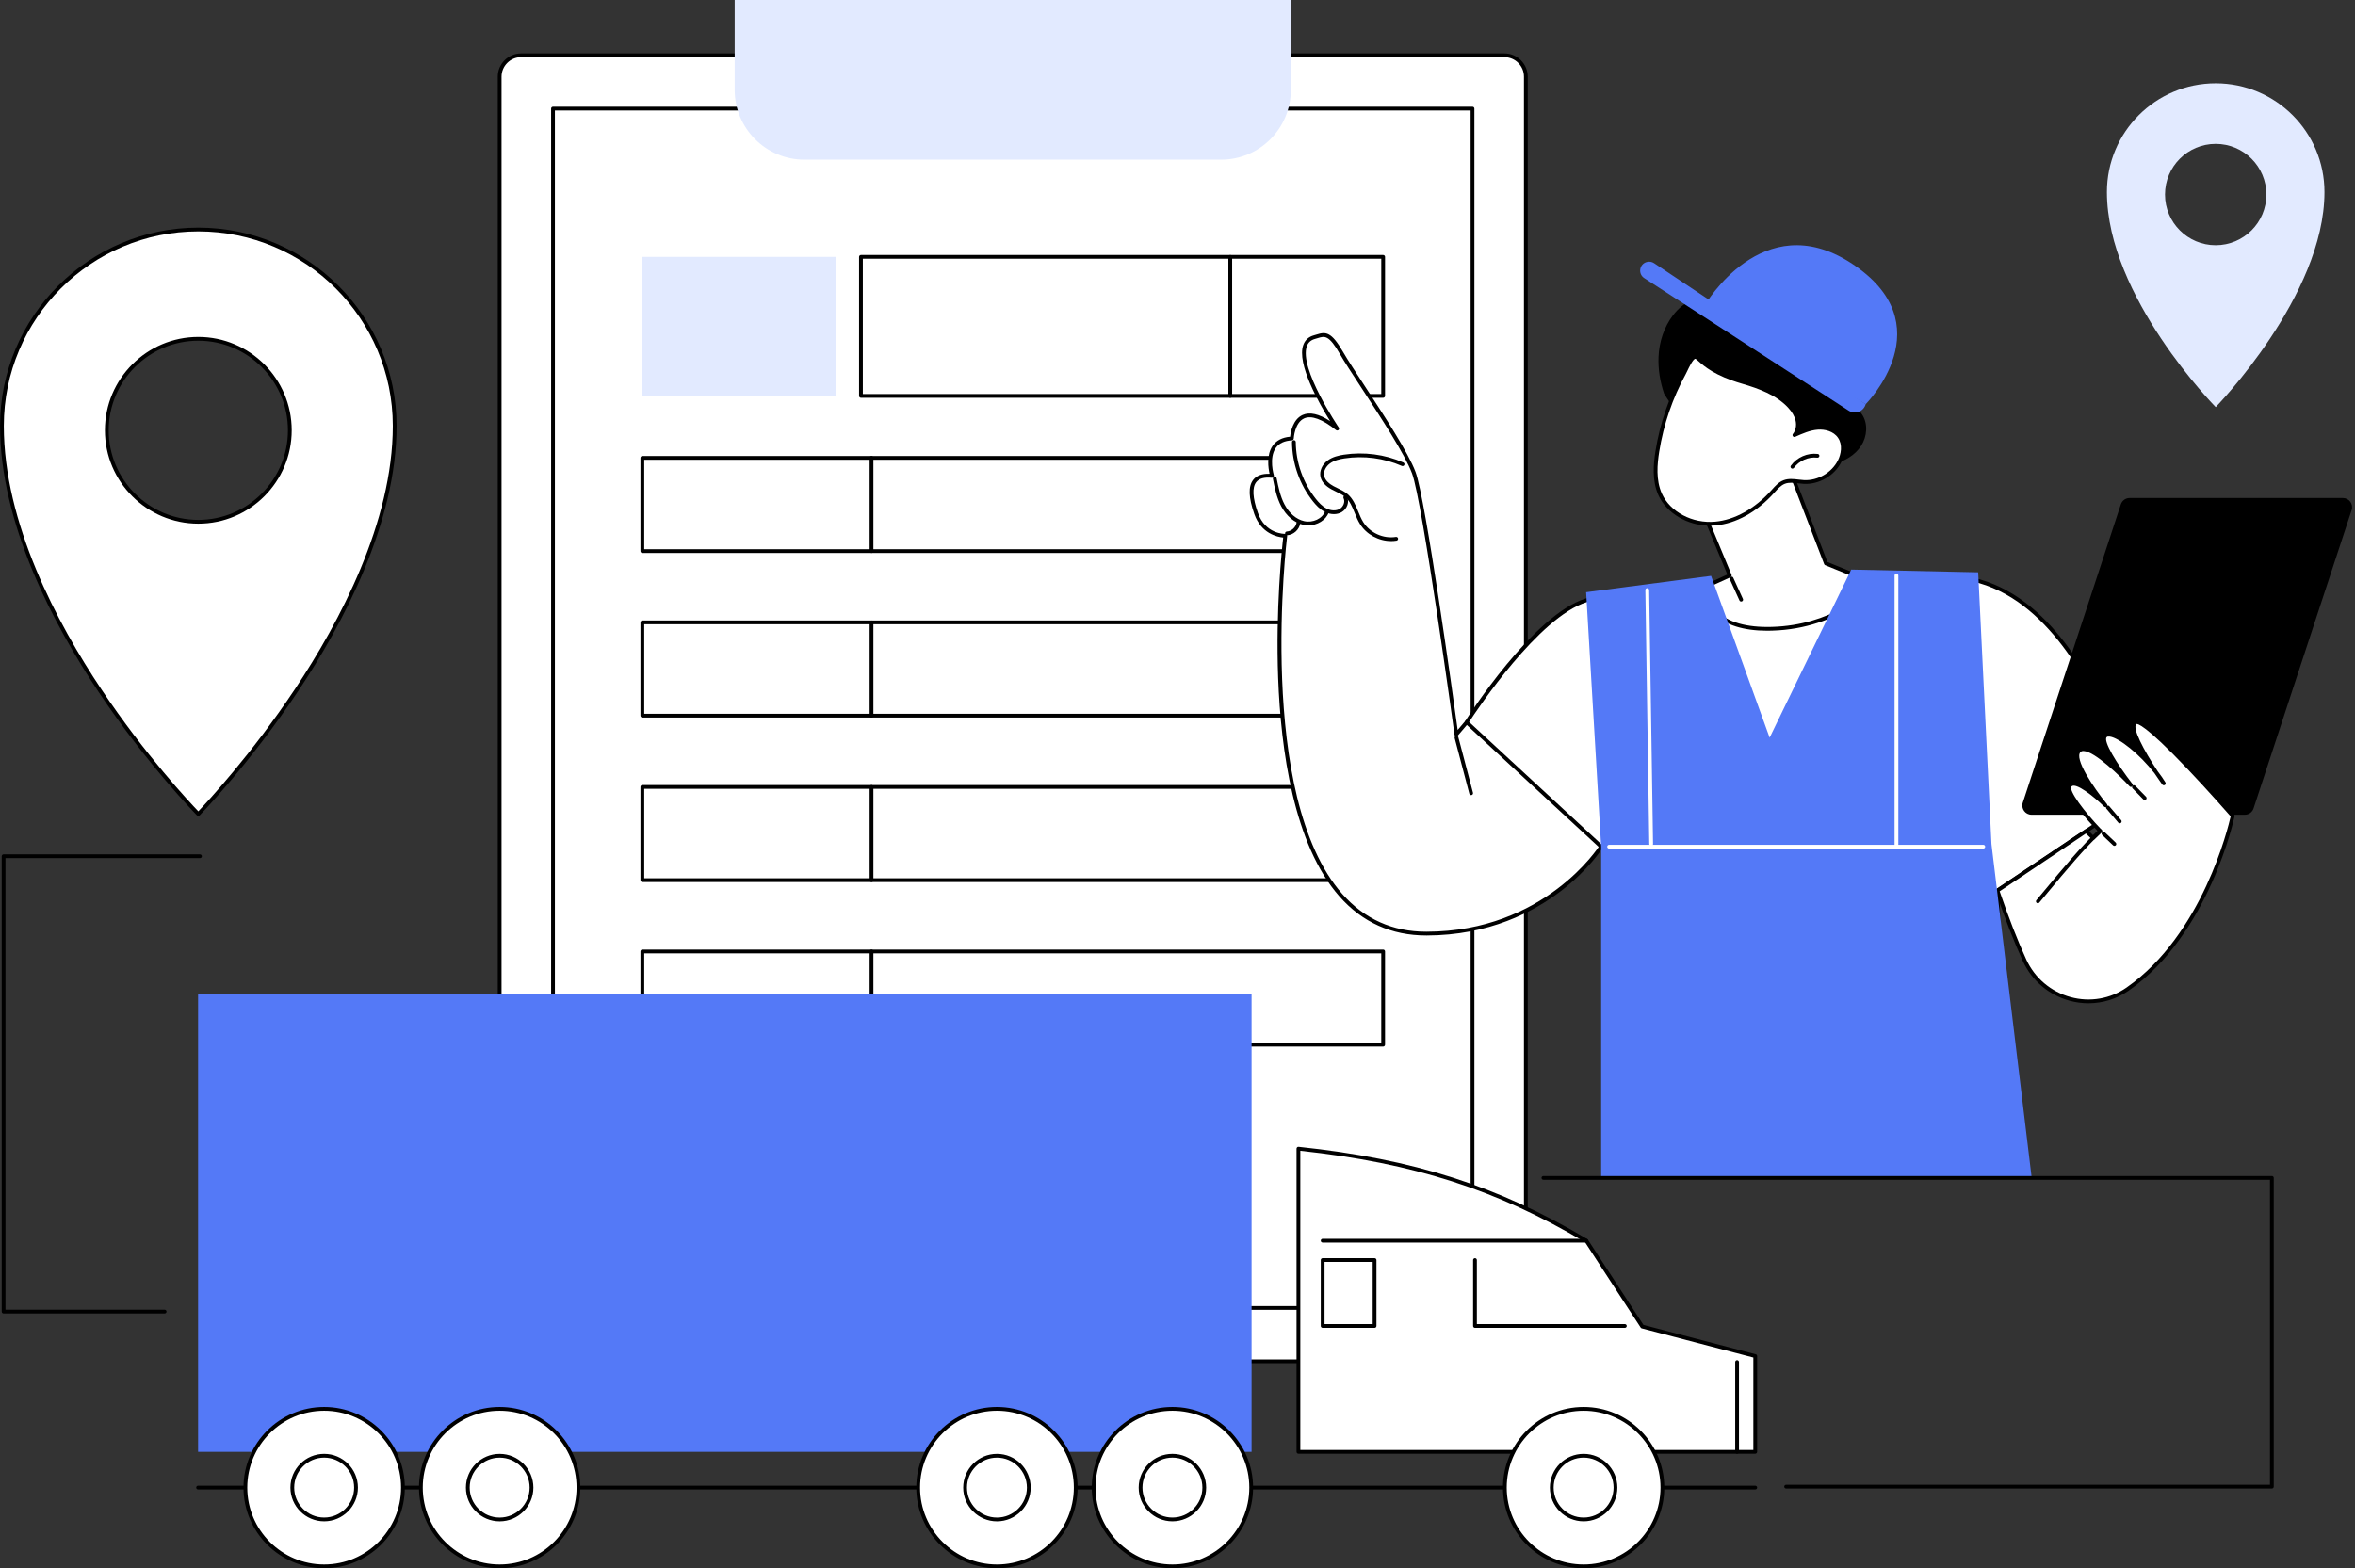 <svg xmlns="http://www.w3.org/2000/svg" width="587" height="391" viewBox="0 0 587 391" fill="none"><rect x="0" y="0" width="587" height="391" fill="#333333" stroke="none"/><g clip-path="url(#clip0_5156_3231)"><path d="M374.979 13.785H129.888C126.935 13.785 124.541 16.18 124.541 19.133V334.063C124.541 337.017 126.935 339.411 129.888 339.411H374.979C377.933 339.411 380.327 337.017 380.327 334.063V19.133C380.327 16.18 377.933 13.785 374.979 13.785Z" fill="white"></path><path d="M374.981 339.881H129.888C126.679 339.881 124.07 337.27 124.07 334.063V19.131C124.07 15.923 126.681 13.312 129.888 13.312H374.981C378.19 13.312 380.799 15.923 380.799 19.131V334.063C380.799 337.27 378.188 339.881 374.981 339.881ZM129.888 14.255C127.198 14.255 125.01 16.443 125.01 19.133V334.065C125.01 336.755 127.198 338.943 129.888 338.943H374.981C377.671 338.943 379.859 336.755 379.859 334.065V19.131C379.859 16.441 377.671 14.253 374.981 14.253H129.888V14.255Z" fill="black"></path><path d="M367.03 326.581H137.838C137.578 326.581 137.368 326.37 137.368 326.111V27.079C137.368 26.819 137.58 26.609 137.838 26.609H367.03C367.291 26.609 367.501 26.821 367.501 27.079V326.111C367.501 326.372 367.289 326.581 367.03 326.581ZM138.31 325.641H366.56V27.549H138.308V325.641H138.31Z" fill="black"></path><path d="M304.349 39.812H200.523C190.915 39.812 183.125 32.021 183.125 22.413V0H321.748V22.413C321.748 32.021 313.958 39.812 304.349 39.812Z" fill="#E2EAFF"></path><path d="M306.653 64.047H214.597V98.709H306.653V64.047Z" fill="white"></path><path d="M306.653 99.177H214.597C214.336 99.177 214.127 98.965 214.127 98.707V64.044C214.127 63.784 214.338 63.574 214.597 63.574H306.653C306.914 63.574 307.123 63.786 307.123 64.044V98.707C307.123 98.967 306.911 99.177 306.653 99.177ZM215.069 98.237H306.183V64.514H215.069V98.237Z" fill="black"></path><path d="M306.653 98.703H344.761V64.041H306.653V98.703Z" fill="white"></path><path d="M344.762 99.177H306.653C306.393 99.177 306.183 98.965 306.183 98.707V64.044C306.183 63.784 306.395 63.574 306.653 63.574H344.762C345.022 63.574 345.232 63.786 345.232 64.044V98.707C345.232 98.967 345.02 99.177 344.762 99.177ZM307.123 98.237H344.292V64.514H307.123V98.237Z" fill="black"></path><path d="M208.275 64.047H160.109V98.709H208.275V64.047Z" fill="#E2EAFF"></path><path d="M344.761 114.16H160.108V137.409H344.761V114.16Z" fill="white"></path><path d="M344.761 137.876H160.106C159.846 137.876 159.636 137.665 159.636 137.406V114.158C159.636 113.897 159.848 113.688 160.106 113.688H344.761C345.021 113.688 345.231 113.899 345.231 114.158V137.406C345.231 137.667 345.019 137.876 344.761 137.876ZM160.578 136.936H344.291V114.63H160.578V136.936Z" fill="black"></path><path d="M217.229 137.876C216.968 137.876 216.759 137.665 216.759 137.406V114.158C216.759 113.897 216.97 113.688 217.229 113.688C217.487 113.688 217.699 113.899 217.699 114.158V137.406C217.699 137.667 217.487 137.876 217.229 137.876Z" fill="black"></path><path d="M344.76 155.184H160.108V178.432H344.76V155.184Z" fill="white"></path><path d="M344.761 178.896H160.106C159.846 178.896 159.636 178.684 159.636 178.426V155.177C159.636 154.916 159.848 154.707 160.106 154.707H344.761C345.021 154.707 345.231 154.919 345.231 155.177V178.426C345.231 178.686 345.019 178.896 344.761 178.896ZM160.578 177.956H344.291V155.649H160.578V177.956Z" fill="black"></path><path d="M217.229 178.896C216.968 178.896 216.759 178.684 216.759 178.426V155.177C216.759 154.916 216.97 154.707 217.229 154.707C217.487 154.707 217.699 154.919 217.699 155.177V178.426C217.699 178.686 217.487 178.896 217.229 178.896Z" fill="black"></path><path d="M344.76 196.199H160.108V219.448H344.76V196.199Z" fill="white"></path><path d="M344.761 219.915H160.106C159.846 219.915 159.636 219.704 159.636 219.445V196.197C159.636 195.936 159.848 195.727 160.106 195.727H344.761C345.021 195.727 345.231 195.938 345.231 196.197V219.445C345.231 219.706 345.019 219.915 344.761 219.915ZM160.578 218.975H344.291V196.669H160.578V218.975Z" fill="black"></path><path d="M217.229 219.915C216.968 219.915 216.759 219.704 216.759 219.445V196.197C216.759 195.936 216.97 195.727 217.229 195.727C217.487 195.727 217.699 195.938 217.699 196.197V219.445C217.699 219.706 217.487 219.915 217.229 219.915Z" fill="black"></path><path d="M344.761 237.219H160.108V260.467H344.761V237.219Z" fill="white"></path><path d="M344.76 260.939H160.106C159.845 260.939 159.636 260.727 159.636 260.469V237.22C159.636 236.959 159.847 236.75 160.106 236.75H344.76C345.021 236.75 345.23 236.962 345.23 237.22V260.469C345.23 260.729 345.019 260.939 344.76 260.939ZM160.578 259.998H344.29V237.692H160.578V259.998Z" fill="black"></path><path d="M217.229 260.939C216.968 260.939 216.759 260.727 216.759 260.469V237.22C216.759 236.959 216.97 236.75 217.229 236.75C217.487 236.75 217.699 236.962 217.699 237.22V260.469C217.699 260.729 217.487 260.939 217.229 260.939Z" fill="black"></path><path d="M352.404 117.868C355.081 125.025 363.012 183.109 363.012 183.109L365.576 180.092C365.576 180.092 389.295 194.247 399.1 211.096C399.1 211.096 385.622 232.749 355.549 232.779C307.93 232.828 320.374 133.584 320.374 133.584C320.374 133.584 315.109 133.747 313.101 128.046C311.093 122.346 311.373 118.105 317.071 118.643C317.071 118.643 314.306 109.691 322.006 109.327C322.006 109.327 322.511 98.209 333.311 106.868C333.311 106.868 319.325 86.32 327.658 84.051C329.948 83.427 331.111 82.306 334.401 88.051C337.691 93.794 349.727 110.71 352.404 117.868Z" fill="white"></path><path d="M355.513 233.243C346.857 233.243 339.578 229.97 333.873 223.511C322.432 210.559 319.246 186.761 318.59 169.079C317.949 151.841 319.517 136.906 319.846 134.021C318.387 133.882 314.366 133.051 312.657 128.197C311.197 124.056 311.108 121.249 312.383 119.616C313.204 118.565 314.573 118.065 316.453 118.127C316.135 116.732 315.622 113.416 317.229 111.125C318.152 109.811 319.611 109.057 321.573 108.882C321.701 107.726 322.269 104.549 324.684 103.457C326.444 102.66 328.745 103.177 331.542 104.993C328.805 100.605 323.139 90.65 324.867 85.967C325.316 84.751 326.213 83.954 327.536 83.593C327.762 83.531 327.978 83.465 328.185 83.401C330.41 82.713 331.813 82.578 334.811 87.813C335.875 89.669 337.862 92.706 340.161 96.222C344.998 103.617 351.022 112.822 352.844 117.7C355.342 124.381 362.22 173.89 363.335 181.999L365.217 179.783C365.386 179.585 365.683 179.561 365.88 179.73C366.078 179.899 366.102 180.196 365.933 180.392L363.369 183.409C363.249 183.55 363.057 183.608 362.878 183.556C362.7 183.505 362.568 183.353 362.544 183.168C362.465 182.586 354.59 125.056 351.962 118.029C350.173 113.249 344.184 104.094 339.373 96.737C337.065 93.21 335.07 90.161 333.993 88.281C331.222 83.445 330.183 83.766 328.461 84.3C328.243 84.366 328.019 84.437 327.782 84.501C326.756 84.781 326.089 85.366 325.748 86.291C323.707 91.817 333.6 106.45 333.7 106.598C333.83 106.79 333.803 107.051 333.63 107.209C333.459 107.367 333.198 107.376 333.016 107.23C329.621 104.508 326.874 103.5 325.072 104.312C322.69 105.386 322.479 109.305 322.476 109.346C322.466 109.587 322.271 109.781 322.028 109.794C320.165 109.882 318.81 110.512 317.998 111.666C316.223 114.191 317.505 118.46 317.52 118.503C317.567 118.653 317.534 118.817 317.434 118.939C317.334 119.061 317.182 119.125 317.024 119.11C315.139 118.932 313.825 119.298 313.122 120.2C312.075 121.539 312.216 124.127 313.541 127.887C315.406 133.179 320.158 133.115 320.355 133.111C320.494 133.107 320.624 133.164 320.716 133.265C320.808 133.367 320.853 133.504 320.836 133.639C320.754 134.284 312.996 198.464 334.576 222.891C340.093 229.137 347.137 232.305 355.508 232.305H355.543C385.015 232.276 398.561 211.059 398.696 210.845C398.833 210.625 399.123 210.557 399.343 210.694C399.563 210.83 399.632 211.121 399.495 211.341C399.356 211.565 395.997 216.89 388.882 222.298C382.321 227.284 371.21 233.231 355.545 233.246H355.508L355.513 233.243Z" fill="black"></path><path d="M346.729 134.9C343.67 134.9 340.627 133.281 338.999 130.674C338.448 129.794 338.05 128.817 337.666 127.873C337.05 126.362 336.469 124.937 335.33 123.944C334.674 123.371 333.88 122.989 333.038 122.583C332.672 122.405 332.305 122.23 331.95 122.038C330.337 121.164 329.388 120.087 329.134 118.837C328.846 117.427 329.559 115.808 330.912 114.81C332.149 113.895 333.651 113.564 334.959 113.361C339.926 112.592 345.195 113.282 349.797 115.305C350.035 115.41 350.143 115.688 350.039 115.925C349.934 116.162 349.656 116.271 349.419 116.166C344.979 114.214 339.896 113.547 335.104 114.291C333.91 114.476 332.544 114.771 331.472 115.566C330.587 116.22 329.807 117.427 330.057 118.649C330.303 119.85 331.467 120.705 332.399 121.211C332.741 121.397 333.093 121.566 333.446 121.737C334.307 122.151 335.198 122.581 335.95 123.237C337.255 124.377 337.907 125.976 338.537 127.52C338.907 128.428 339.29 129.366 339.798 130.178C341.473 132.86 344.819 134.375 347.939 133.866C348.195 133.823 348.436 133.999 348.479 134.255C348.522 134.511 348.347 134.753 348.09 134.796C347.639 134.868 347.184 134.905 346.729 134.905V134.9Z" fill="black"></path><path d="M332.482 128.183C331.747 128.183 330.978 128.004 330.26 127.645C328.948 126.989 327.963 125.874 327.252 124.976C323.934 120.795 322.083 115.554 322.041 110.217C322.041 109.956 322.248 109.744 322.506 109.742C322.786 109.744 322.979 109.949 322.981 110.208C323.021 115.336 324.801 120.374 327.987 124.391C328.638 125.211 329.534 126.228 330.679 126.803C331.794 127.361 333.04 127.393 333.931 126.886C334.783 126.401 335.377 125.158 334.897 124.22C334.777 123.989 334.869 123.705 335.1 123.585C335.33 123.466 335.614 123.558 335.734 123.788C336.414 125.111 335.8 126.901 334.397 127.703C333.835 128.023 333.172 128.183 332.48 128.183H332.482Z" fill="black"></path><path d="M326.113 130.99C325.692 130.99 325.269 130.945 324.85 130.849C322.643 130.349 320.639 128.659 319.349 126.215C318.216 124.068 317.742 121.692 317.28 119.395C317.229 119.141 317.394 118.893 317.65 118.841C317.906 118.79 318.152 118.955 318.203 119.211C318.65 121.444 319.111 123.751 320.18 125.777C321.34 127.978 323.118 129.492 325.055 129.933C327.258 130.433 329.613 129.319 330.307 127.452C330.397 127.208 330.668 127.084 330.912 127.174C331.155 127.264 331.279 127.535 331.19 127.779C330.472 129.708 328.344 130.988 326.111 130.988L326.113 130.99Z" fill="black"></path><path d="M320.785 133.458C320.537 133.458 320.33 133.264 320.315 133.014C320.3 132.755 320.498 132.533 320.759 132.518C321.921 132.454 323.007 131.467 323.178 130.315C323.216 130.059 323.456 129.879 323.712 129.92C323.968 129.958 324.146 130.198 324.107 130.454C323.868 132.05 322.419 133.368 320.808 133.458C320.8 133.458 320.791 133.458 320.783 133.458H320.785Z" fill="black"></path><path d="M404.149 212.623C404.117 212.623 404.085 212.619 404.053 212.613C403.798 212.559 403.636 212.309 403.687 212.055L409.151 185.901C409.204 185.646 409.454 185.484 409.708 185.538C409.962 185.591 410.125 185.841 410.074 186.095L404.61 212.249C404.563 212.472 404.369 212.623 404.151 212.623H404.149Z" fill="white"></path><path d="M488.208 225.655C488.005 225.655 487.817 225.521 487.757 225.315C485.96 219.121 483.877 212.927 481.561 206.906C481.467 206.663 481.588 206.391 481.832 206.297C482.073 206.203 482.347 206.325 482.441 206.567C484.765 212.611 486.859 218.831 488.663 225.05C488.735 225.3 488.592 225.561 488.342 225.634C488.299 225.647 488.255 225.653 488.212 225.653L488.208 225.655Z" fill="white"></path><path d="M406.88 263.743L403.083 214.778L365.577 180.09C365.577 180.09 382.298 153.744 395.357 149.684C408.416 145.624 471.523 142.289 487.917 143.883C513.918 146.413 524.928 180.904 527.932 183.425L535.904 196.536L497.868 222.042L499.314 261.493L406.88 263.743Z" fill="white"></path><path d="M406.88 264.209C406.635 264.209 406.429 264.021 406.412 263.775L402.628 214.994L365.257 180.43C365.09 180.276 365.058 180.024 365.18 179.832C365.866 178.751 382.143 153.293 395.217 149.229C408.1 145.225 471.115 141.77 487.963 143.409C508.79 145.434 519.98 167.446 525.358 178.024C526.654 180.577 527.68 182.594 528.233 183.058C528.272 183.09 528.306 183.131 528.334 183.173L536.306 196.284C536.436 196.499 536.374 196.779 536.167 196.918L498.349 222.278L499.787 261.465C499.791 261.591 499.746 261.713 499.658 261.805C499.573 261.897 499.453 261.95 499.327 261.952L406.893 264.202C406.893 264.202 406.885 264.202 406.882 264.202L406.88 264.209ZM366.186 180.009L403.402 214.43C403.489 214.511 403.543 214.62 403.551 214.74L407.314 263.26L498.825 261.032L497.396 222.058C497.389 221.895 497.468 221.739 497.603 221.65L535.265 196.393L527.565 183.727C526.87 183.082 525.926 181.225 524.516 178.454C519.215 168.025 508.181 146.323 487.869 144.347C471.079 142.715 408.31 146.144 395.492 150.129C383.531 153.846 368.167 176.96 366.182 180.007L366.186 180.009Z" fill="black"></path><path d="M559.538 203.133H506.374C504.81 203.133 503.706 201.605 504.193 200.12L528.636 125.747C528.946 124.805 529.826 124.168 530.817 124.168H583.98C585.544 124.168 586.649 125.696 586.162 127.181L561.719 201.554C561.409 202.496 560.529 203.133 559.538 203.133Z" fill="black"></path><path d="M523.502 207.198C523.502 207.198 514.189 197.543 516.032 195.726C517.876 193.91 524.803 200.771 524.803 200.771C524.803 200.771 515.648 189.594 518.287 187.124C520.925 184.655 531.155 195.726 531.155 195.726C531.155 195.726 522.88 185.172 524.801 183.417C526.722 181.663 535.313 188.708 539.343 195.308C539.343 195.308 529.841 182.155 532.198 180.148C534.555 178.144 556.521 203.405 556.521 203.405C556.521 203.405 550.554 232.48 530.311 246.608C521.47 252.778 509.142 249.238 504.642 239.441C502.651 235.102 500.378 229.434 497.863 222.035L519.987 207.198L521.737 208.922L523.5 207.198H523.502Z" fill="white"></path><path d="M520.569 250.143C519.007 250.143 517.432 249.936 515.883 249.515C510.704 248.107 506.452 244.509 504.217 239.644C502.002 234.82 499.715 228.948 497.419 222.192C497.35 221.991 497.425 221.769 497.602 221.65L519.727 206.813C519.913 206.689 520.161 206.713 520.319 206.868L521.74 208.268L522.838 207.193C520.289 204.516 513.77 197.299 515.699 195.397C516.887 194.226 519.426 195.671 521.599 197.339C519.013 193.671 516.043 188.583 517.964 186.786C518.33 186.445 518.81 186.278 519.389 186.301C521.451 186.376 524.765 188.972 527.408 191.374C525.216 188.079 523.173 184.272 524.483 183.075C524.851 182.74 525.368 182.618 526.019 182.71C527.976 182.988 531.154 185.231 534.143 188.171C532.115 184.611 530.549 180.936 531.893 179.795C532.48 179.296 533.705 178.253 545.584 190.705C551.313 196.709 556.821 203.038 556.876 203.102C556.972 203.213 557.011 203.362 556.983 203.505C556.923 203.798 550.746 232.927 530.581 246.998C527.615 249.069 524.124 250.141 520.567 250.141L520.569 250.143ZM498.427 222.229C500.673 228.811 502.908 234.535 505.072 239.251C507.189 243.862 511.219 247.272 516.129 248.607C520.934 249.915 526.006 249.047 530.043 246.229C548.96 233.027 555.396 206.281 556.011 203.544C555.092 202.493 550.234 196.959 545.148 191.615C534.523 180.449 532.741 180.413 532.495 180.52C531.431 181.426 534.226 186.908 537.843 192.329C538.548 193.241 539.192 194.162 539.745 195.07C539.877 195.286 539.813 195.568 539.604 195.707C539.394 195.848 539.11 195.794 538.963 195.591C538.587 195.07 537.871 194.064 537.023 192.797C533.339 188.049 528.233 183.979 525.889 183.644C525.53 183.592 525.269 183.635 525.12 183.772C524.133 184.673 527.675 190.532 531.527 195.442C531.683 195.641 531.654 195.927 531.461 196.089C531.269 196.254 530.983 196.235 530.81 196.051C528.577 193.634 522.169 187.344 519.355 187.242C519.028 187.229 518.787 187.306 518.607 187.472C516.919 189.053 521.733 196.288 525.167 200.478C525.325 200.672 525.306 200.956 525.12 201.123C524.934 201.292 524.65 201.286 524.472 201.11C521.81 198.476 517.394 195.053 516.362 196.068C515.458 196.959 519.498 202.375 523.84 206.877C524.019 207.063 524.015 207.36 523.829 207.539L522.067 209.264C521.883 209.443 521.59 209.443 521.406 209.264L519.93 207.809L498.423 222.231L498.427 222.229Z" fill="black"></path><path d="M507.947 225.206C507.841 225.206 507.734 225.17 507.646 225.097C507.447 224.931 507.422 224.634 507.588 224.435C508.249 223.649 508.962 222.788 509.717 221.882C513.902 216.843 519.109 210.575 523.186 206.857C523.378 206.682 523.675 206.697 523.85 206.887C524.025 207.079 524.01 207.376 523.82 207.551C519.791 211.224 514.607 217.465 510.441 222.482C509.687 223.39 508.971 224.251 508.311 225.04C508.217 225.151 508.084 225.208 507.95 225.208L507.947 225.206Z" fill="black"></path><path d="M527.031 210.893C526.916 210.893 526.798 210.85 526.706 210.765L523.984 208.186C523.796 208.007 523.788 207.71 523.967 207.522C524.147 207.334 524.444 207.325 524.632 207.504L527.354 210.083C527.542 210.263 527.55 210.56 527.371 210.748C527.279 210.846 527.153 210.895 527.029 210.895L527.031 210.893Z" fill="black"></path><path d="M528.359 205.274C528.226 205.274 528.094 205.218 528 205.107L525.043 201.627C524.874 201.428 524.899 201.131 525.096 200.964C525.295 200.795 525.59 200.819 525.758 201.018L528.715 204.498C528.884 204.697 528.861 204.994 528.662 205.16C528.574 205.235 528.465 205.272 528.359 205.272V205.274Z" fill="black"></path><path d="M534.588 199.464C534.467 199.464 534.345 199.417 534.251 199.323L531.561 196.572C531.379 196.386 531.383 196.089 531.569 195.907C531.755 195.725 532.054 195.73 532.234 195.916L534.924 198.668C535.105 198.853 535.101 199.15 534.915 199.332C534.823 199.422 534.706 199.467 534.586 199.467L534.588 199.464Z" fill="black"></path><path d="M366.694 198.239C366.485 198.239 366.295 198.1 366.239 197.889L362.586 184.02C362.519 183.768 362.669 183.512 362.921 183.445C363.173 183.379 363.429 183.529 363.496 183.781L367.149 197.65C367.216 197.902 367.066 198.158 366.814 198.224C366.773 198.235 366.733 198.239 366.694 198.239Z" fill="black"></path><path d="M423.899 125.981L431.16 143.482L424.75 146.417C424.75 146.417 424.448 157.267 441.682 156.776C458.916 156.282 467.8 145.652 467.8 145.652L455.126 140.484L445.524 115.539L423.899 125.983V125.981Z" fill="white"></path><path d="M440.552 157.261C434.525 157.261 430.044 155.836 427.226 153.017C424.215 150.009 424.277 146.548 424.282 146.402C424.286 146.223 424.393 146.063 424.555 145.988L430.553 143.24L423.468 126.158C423.371 125.927 423.472 125.662 423.698 125.553L445.323 115.11C445.44 115.052 445.579 115.048 445.701 115.095C445.823 115.144 445.919 115.24 445.968 115.364L455.497 140.119L467.984 145.21C468.123 145.268 468.227 145.388 468.264 145.533C468.3 145.678 468.264 145.832 468.168 145.947C468.078 146.056 458.948 156.748 441.701 157.239C441.315 157.25 440.932 157.256 440.556 157.256L440.552 157.261ZM425.23 146.712C425.288 147.556 425.651 150.127 427.905 152.368C430.713 155.16 435.345 156.483 441.669 156.303C456.374 155.883 465.008 147.892 466.997 145.83L454.948 140.918C454.829 140.869 454.733 140.772 454.688 140.651L445.27 116.182L424.504 126.211L431.593 143.302C431.689 143.535 431.585 143.804 431.354 143.911L425.23 146.716V146.712Z" fill="black"></path><path d="M434.003 149.982C433.824 149.982 433.653 149.88 433.574 149.707L431.168 144.425C431.061 144.188 431.164 143.91 431.401 143.801C431.636 143.692 431.916 143.797 432.025 144.034L434.431 149.316C434.538 149.553 434.435 149.83 434.198 149.939C434.134 149.967 434.068 149.982 434.003 149.982Z" fill="black"></path><path d="M464.127 103.332C462.353 100.672 458.663 99.659 457.206 96.813C456.082 94.619 456.614 91.993 456.841 89.536C457.441 83.019 455.57 76.304 451.689 71.035C449.92 68.633 447.685 66.52 445.115 65.035C444.972 65.247 444.835 65.46 444.688 65.67C443.025 68.054 441.154 70.43 438.947 72.385C439.116 72.411 439.291 72.434 439.457 72.46C440.107 72.558 439.942 73.631 439.304 73.594C438.739 73.562 438.175 73.522 437.611 73.479C436.639 74.214 435.607 74.868 434.5 75.4C432.535 76.346 430.426 76.883 428.236 76.74C427.114 76.667 426.005 76.449 424.937 76.101C423.83 75.742 422.867 75.169 421.843 74.667C419.982 75.567 418.335 76.851 417.008 78.605C414.75 81.588 413.559 85.243 413.401 88.967C413.271 92.05 413.782 95.178 414.79 98.155C418.7 104.652 424.939 109.838 431.864 112.637C437.304 114.835 443.167 115.859 449.025 116.194C451.773 116.352 454.567 116.357 457.228 115.647C459.888 114.938 462.424 113.442 463.913 111.128C465.402 108.814 465.656 105.62 464.129 103.33L464.127 103.332Z" fill="black"></path><path d="M413.107 112.529C412.534 116.117 412.312 119.93 413.793 123.246C416.056 128.31 422.047 131.045 427.57 130.534C433.093 130.024 438.069 126.77 441.785 122.653C442.656 121.687 443.526 120.631 444.742 120.17C446.286 119.584 448 120.089 449.65 120.17C453.269 120.349 456.903 118.23 458.531 114.993C459.489 113.089 459.728 110.662 458.531 108.899C457.38 107.203 455.149 106.506 453.102 106.651C451.055 106.797 449.135 107.643 447.261 108.478C448.109 107.455 448.31 105.998 448 104.707C447.69 103.414 446.925 102.274 446.019 101.301C442.981 98.041 438.569 96.447 434.292 95.199C424.749 92.413 423.532 88.821 422.485 88.986C421.44 89.148 420.252 92.165 419.782 93.022C416.47 99.084 414.197 105.709 413.105 112.529H413.107Z" fill="white"></path><path d="M426.23 131.067C420.671 131.067 415.402 128.005 413.364 123.439C411.746 119.819 412.129 115.666 412.643 112.455C413.746 105.564 416.009 98.949 419.372 92.796C419.464 92.629 419.581 92.377 419.722 92.082C420.604 90.225 421.414 88.676 422.414 88.52C422.953 88.435 423.361 88.798 424.036 89.4C425.384 90.601 427.892 92.838 434.426 94.746C438.8 96.024 443.274 97.663 446.368 100.981C447.466 102.158 448.171 103.376 448.464 104.598C448.703 105.6 448.656 106.611 448.346 107.493C449.816 106.872 451.414 106.301 453.075 106.184C455.006 106.047 457.557 106.619 458.927 108.636C460.339 110.717 459.869 113.395 458.959 115.206C457.254 118.593 453.416 120.826 449.633 120.642C449.154 120.619 448.671 120.561 448.205 120.505C447.028 120.364 445.919 120.232 444.915 120.612C443.911 120.995 443.124 121.871 442.364 122.721L442.139 122.971C437.888 127.68 432.73 130.532 427.617 131.007C427.155 131.049 426.694 131.071 426.234 131.071L426.23 131.067ZM422.555 89.45C421.97 89.541 420.955 91.68 420.572 92.484C420.423 92.8 420.295 93.067 420.196 93.246C416.887 99.306 414.658 105.818 413.573 112.602C413.079 115.685 412.708 119.659 414.225 123.054C416.274 127.639 421.867 130.588 427.527 130.067C432.405 129.616 437.345 126.87 441.436 122.339L441.659 122.091C442.494 121.157 443.357 120.193 444.577 119.73C445.797 119.266 447.077 119.42 448.314 119.567C448.765 119.621 449.231 119.676 449.677 119.7C453.102 119.866 456.574 117.845 458.115 114.781C458.905 113.209 459.331 110.908 458.147 109.164C457.002 107.478 454.81 107.004 453.141 107.122C451.154 107.263 449.274 108.1 447.457 108.91C447.259 109 447.024 108.938 446.891 108.765C446.759 108.589 446.765 108.348 446.904 108.179C447.598 107.342 447.844 106.053 447.549 104.816C447.295 103.754 446.667 102.68 445.682 101.622C442.744 98.47 438.411 96.889 434.166 95.65C427.427 93.682 424.715 91.266 423.412 90.103C423.072 89.8 422.686 89.456 422.559 89.45H422.555Z" fill="black"></path><path d="M446.767 116.842C446.671 116.842 446.575 116.812 446.492 116.752C446.282 116.601 446.235 116.306 446.387 116.094C447.9 114.009 450.525 112.864 453.083 113.176C453.342 113.208 453.525 113.443 453.493 113.699C453.461 113.958 453.224 114.139 452.97 114.109C450.78 113.842 448.442 114.862 447.147 116.646C447.056 116.772 446.912 116.84 446.767 116.84V116.842Z" fill="black"></path><path d="M460.798 102.387L409.842 69.34C408.248 68.306 408.594 65.879 410.417 65.332C411.054 65.142 411.742 65.244 412.293 65.612L465.037 100.768C464.535 102.603 462.394 103.419 460.796 102.385L460.798 102.387Z" fill="#5479F7"></path><path d="M429.264 79.946L424.936 76.102C424.936 76.102 439.268 51.339 461.273 65.513C484.989 80.79 465.038 100.773 465.038 100.773L429.264 79.946Z" fill="#5479F7"></path><path d="M461.429 142.012L441.095 183.906L426.502 143.578L395.354 147.652L399.1 211.097V293.867H506.441L496.384 210.426L493.075 142.691L461.429 142.012Z" fill="#5479F7"></path><path d="M494.348 211.569H401.081C400.82 211.569 400.611 211.357 400.611 211.099C400.611 210.84 400.822 210.629 401.081 210.629H494.348C494.609 210.629 494.818 210.84 494.818 211.099C494.818 211.357 494.607 211.569 494.348 211.569Z" fill="white"></path><path d="M472.704 211.569C472.443 211.569 472.234 211.358 472.234 211.099V143.482C472.234 143.221 472.445 143.012 472.704 143.012C472.963 143.012 473.174 143.223 473.174 143.482V211.099C473.174 211.36 472.963 211.569 472.704 211.569Z" fill="white"></path><path d="M411.563 210.899C411.306 210.899 411.097 210.694 411.093 210.435L410.121 147.123C410.116 146.862 410.324 146.649 410.584 146.645C410.824 146.645 411.059 146.848 411.063 147.108L412.035 210.42C412.039 210.681 411.832 210.895 411.571 210.899H411.565H411.563Z" fill="white"></path><path d="M49.432 57.227C22.398 57.227 0.482 79.142 0.482 106.176C0.482 153.321 49.432 202.965 49.432 202.965C49.432 202.965 98.382 152.87 98.382 106.176C98.382 79.142 76.467 57.227 49.432 57.227ZM49.432 130.096C36.835 130.096 26.624 119.885 26.624 107.287C26.624 94.69 36.835 84.479 49.432 84.479C62.03 84.479 72.24 94.69 72.24 107.287C72.24 119.885 62.028 130.096 49.432 130.096Z" fill="white"></path><path d="M49.432 203.432C49.306 203.432 49.186 203.381 49.097 203.291C48.975 203.167 36.687 190.638 24.566 172.507C13.364 155.754 0.012 130.644 0.012 106.174C0.012 78.923 22.182 56.754 49.432 56.754C76.682 56.754 98.852 78.923 98.852 106.174C98.852 130.411 85.5 155.532 74.298 172.338C62.177 190.525 49.891 203.165 49.767 203.291C49.68 203.381 49.558 203.432 49.432 203.432ZM49.432 57.694C22.701 57.694 0.952 79.443 0.952 106.174C0.952 130.403 14.212 155.329 25.337 171.971C36.292 188.356 47.377 200.146 49.43 202.283C51.479 200.131 62.568 188.243 73.525 171.802C84.65 155.109 97.91 130.17 97.91 106.174C97.91 79.443 76.163 57.694 49.43 57.694H49.432ZM49.432 130.563C36.595 130.563 26.154 120.119 26.154 107.285C26.154 94.45 36.597 84.006 49.432 84.006C62.267 84.006 72.71 94.45 72.71 107.285C72.71 120.119 62.267 130.563 49.432 130.563ZM49.432 84.947C37.114 84.947 27.094 94.967 27.094 107.285C27.094 119.602 37.114 129.623 49.432 129.623C61.75 129.623 71.77 119.602 71.77 107.285C71.77 94.967 61.75 84.947 49.432 84.947Z" fill="black"></path><path d="M311.966 247.945H49.374V361.978H311.966V247.945Z" fill="#5479F7"></path><path d="M437.507 371.362H49.374C49.114 371.362 48.904 371.15 48.904 370.892C48.904 370.633 49.116 370.422 49.374 370.422H437.507C437.768 370.422 437.977 370.633 437.977 370.892C437.977 371.15 437.766 371.362 437.507 371.362Z" fill="black"></path><path d="M138.425 384.783C146.093 377.115 146.093 364.682 138.425 357.014C130.756 349.346 118.324 349.346 110.656 357.014C102.988 364.682 102.988 377.115 110.656 384.783C118.324 392.451 130.756 392.451 138.425 384.783Z" fill="white"></path><path d="M124.54 391.004C113.453 391.004 104.435 381.985 104.435 370.898C104.435 359.812 113.453 350.793 124.54 350.793C135.627 350.793 144.646 359.812 144.646 370.898C144.646 381.985 135.627 391.004 124.54 391.004ZM124.54 351.733C113.972 351.733 105.375 360.331 105.375 370.898C105.375 381.466 113.972 390.064 124.54 390.064C135.108 390.064 143.706 381.466 143.706 370.898C143.706 360.331 135.108 351.733 124.54 351.733Z" fill="black"></path><path d="M124.541 378.844C128.926 378.844 132.48 375.289 132.48 370.905C132.48 366.52 128.926 362.965 124.541 362.965C120.156 362.965 116.601 366.52 116.601 370.905C116.601 375.289 120.156 378.844 124.541 378.844Z" fill="white"></path><path d="M124.541 379.31C119.902 379.31 116.131 375.537 116.131 370.9C116.131 366.264 119.904 362.488 124.541 362.488C129.177 362.488 132.95 366.262 132.95 370.9C132.95 375.539 129.177 379.31 124.541 379.31ZM124.541 363.428C120.421 363.428 117.071 366.779 117.071 370.898C117.071 375.017 120.421 378.368 124.541 378.368C128.66 378.368 132.01 375.017 132.01 370.898C132.01 366.779 128.66 363.428 124.541 363.428Z" fill="black"></path><path d="M99.911 375.399C102.402 364.844 95.865 354.269 85.311 351.778C74.757 349.287 64.181 355.824 61.69 366.378C59.199 376.932 65.736 387.508 76.29 389.999C86.844 392.49 97.42 385.953 99.911 375.399Z" fill="white"></path><path d="M80.799 391.004C69.713 391.004 60.694 381.985 60.694 370.898C60.694 359.812 69.713 350.793 80.799 350.793C91.886 350.793 100.905 359.812 100.905 370.898C100.905 381.985 91.886 391.004 80.799 391.004ZM80.799 351.733C70.232 351.733 61.634 360.331 61.634 370.898C61.634 381.466 70.232 390.064 80.799 390.064C91.367 390.064 99.965 381.466 99.965 370.898C99.965 360.331 91.367 351.733 80.799 351.733Z" fill="black"></path><path d="M80.799 378.84C85.184 378.84 88.739 375.286 88.739 370.901C88.739 366.516 85.184 362.961 80.799 362.961C76.415 362.961 72.86 366.516 72.86 370.901C72.86 375.286 76.415 378.84 80.799 378.84Z" fill="white"></path><path d="M80.8 379.306C76.161 379.306 72.388 375.533 72.388 370.896C72.388 366.26 76.161 362.484 80.8 362.484C85.439 362.484 89.21 366.258 89.21 370.896C89.21 375.535 85.436 379.306 80.8 379.306ZM80.8 363.424C76.681 363.424 73.33 366.775 73.33 370.894C73.33 375.013 76.681 378.364 80.8 378.364C84.919 378.364 88.27 375.013 88.27 370.894C88.27 366.775 84.919 363.424 80.8 363.424Z" fill="black"></path><path d="M323.642 361.983H437.506V338.11L409.348 330.746L398.543 314.17L395.398 309.345C374.081 296.69 353.198 289.541 323.644 286.402V361.985L323.642 361.983Z" fill="white"></path><path d="M437.506 362.449H323.642C323.381 362.449 323.172 362.238 323.172 361.979V286.397C323.172 286.264 323.23 286.136 323.328 286.046C323.426 285.956 323.559 285.914 323.693 285.929C352.405 288.978 373.25 295.644 395.637 308.936C395.699 308.972 395.753 309.023 395.791 309.083L409.643 330.332L437.626 337.65C437.833 337.703 437.978 337.891 437.978 338.105V361.977C437.978 362.238 437.767 362.447 437.508 362.447L437.506 362.449ZM324.114 361.509H437.036V338.47L409.228 331.197C409.115 331.167 409.017 331.097 408.953 330.998L395.062 309.688C372.97 296.588 352.371 289.973 324.114 286.918V361.507V361.509Z" fill="black"></path><path d="M395.396 309.807H329.68C329.42 309.807 329.21 309.596 329.21 309.337C329.21 309.079 329.422 308.867 329.68 308.867H395.396C395.657 308.867 395.866 309.079 395.866 309.337C395.866 309.596 395.655 309.807 395.396 309.807Z" fill="black"></path><path d="M432.982 362.448C432.721 362.448 432.512 362.236 432.512 361.977V339.603C432.512 339.342 432.723 339.133 432.982 339.133C433.24 339.133 433.452 339.344 433.452 339.603V361.977C433.452 362.238 433.24 362.448 432.982 362.448Z" fill="black"></path><path d="M405.004 331.072H367.65C367.389 331.072 367.18 330.861 367.18 330.602V314.165C367.18 313.905 367.391 313.695 367.65 313.695C367.908 313.695 368.12 313.907 368.12 314.165V330.13H405.004C405.265 330.13 405.474 330.342 405.474 330.6C405.474 330.859 405.263 331.07 405.004 331.07V331.072Z" fill="black"></path><path d="M342.622 331.072H329.68C329.42 331.072 329.21 330.861 329.21 330.602V314.165C329.21 313.905 329.422 313.695 329.68 313.695H342.622C342.883 313.695 343.092 313.907 343.092 314.165V330.602C343.092 330.863 342.88 331.072 342.622 331.072ZM330.151 330.132H342.152V314.638H330.151V330.132Z" fill="black"></path><path d="M408.612 384.779C416.28 377.111 416.28 364.678 408.612 357.01C400.944 349.342 388.511 349.342 380.843 357.01C373.175 364.678 373.175 377.111 380.843 384.779C388.511 392.447 400.944 392.447 408.612 384.779Z" fill="white"></path><path d="M394.728 391.004C383.641 391.004 374.623 381.985 374.623 370.898C374.623 359.812 383.641 350.793 394.728 350.793C405.815 350.793 414.834 359.812 414.834 370.898C414.834 381.985 405.815 391.004 394.728 391.004ZM394.728 351.733C384.16 351.733 375.563 360.331 375.563 370.898C375.563 381.466 384.16 390.064 394.728 390.064C405.296 390.064 413.893 381.466 413.893 370.898C413.893 360.331 405.296 351.733 394.728 351.733Z" fill="black"></path><path d="M394.728 378.84C399.113 378.84 402.668 375.286 402.668 370.901C402.668 366.516 399.113 362.961 394.728 362.961C390.343 362.961 386.789 366.516 386.789 370.901C386.789 375.286 390.343 378.84 394.728 378.84Z" fill="white"></path><path d="M394.728 379.306C390.089 379.306 386.318 375.533 386.318 370.896C386.318 366.26 390.092 362.484 394.728 362.484C399.365 362.484 403.14 366.258 403.14 370.896C403.14 375.535 399.367 379.306 394.728 379.306ZM394.728 363.424C390.609 363.424 387.258 366.775 387.258 370.894C387.258 375.013 390.609 378.364 394.728 378.364C398.847 378.364 402.198 375.013 402.198 370.894C402.198 366.775 398.847 363.424 394.728 363.424Z" fill="black"></path><path d="M306.119 384.779C313.788 377.111 313.788 364.678 306.119 357.01C298.451 349.342 286.019 349.342 278.351 357.01C270.683 364.678 270.683 377.111 278.351 384.779C286.019 392.447 298.451 392.447 306.119 384.779Z" fill="white"></path><path d="M292.235 391.004C281.149 391.004 272.13 381.985 272.13 370.898C272.13 359.812 281.149 350.793 292.235 350.793C303.322 350.793 312.341 359.812 312.341 370.898C312.341 381.985 303.322 391.004 292.235 391.004ZM292.235 351.733C281.668 351.733 273.07 360.331 273.07 370.898C273.07 381.466 281.668 390.064 292.235 390.064C302.803 390.064 311.401 381.466 311.401 370.898C311.401 360.331 302.803 351.733 292.235 351.733Z" fill="black"></path><path d="M292.235 378.84C296.62 378.84 300.175 375.286 300.175 370.901C300.175 366.516 296.62 362.961 292.235 362.961C287.85 362.961 284.295 366.516 284.295 370.901C284.295 375.286 287.85 378.84 292.235 378.84Z" fill="white"></path><path d="M292.235 379.306C287.596 379.306 283.825 375.533 283.825 370.896C283.825 366.26 287.598 362.484 292.235 362.484C296.871 362.484 300.645 366.258 300.645 370.896C300.645 375.535 296.871 379.306 292.235 379.306ZM292.235 363.424C288.116 363.424 284.765 366.775 284.765 370.894C284.765 375.013 288.116 378.364 292.235 378.364C296.354 378.364 299.705 375.013 299.705 370.894C299.705 366.775 296.354 363.424 292.235 363.424Z" fill="black"></path><path d="M267.731 374.85C269.912 364.227 263.068 353.847 252.445 351.667C241.822 349.486 231.443 356.33 229.262 366.953C227.082 377.576 233.926 387.955 244.548 390.136C255.171 392.316 265.551 385.472 267.731 374.85Z" fill="white"></path><path d="M248.494 391.004C237.407 391.004 228.389 381.985 228.389 370.898C228.389 359.812 237.407 350.793 248.494 350.793C259.581 350.793 268.6 359.812 268.6 370.898C268.6 381.985 259.581 391.004 248.494 391.004ZM248.494 351.733C237.927 351.733 229.329 360.331 229.329 370.898C229.329 381.466 237.927 390.064 248.494 390.064C259.062 390.064 267.66 381.466 267.66 370.898C267.66 360.331 259.062 351.733 248.494 351.733Z" fill="black"></path><path d="M248.495 378.844C252.88 378.844 256.434 375.289 256.434 370.905C256.434 366.52 252.88 362.965 248.495 362.965C244.11 362.965 240.555 366.52 240.555 370.905C240.555 375.289 244.11 378.844 248.495 378.844Z" fill="white"></path><path d="M248.495 379.31C243.856 379.31 240.085 375.537 240.085 370.9C240.085 366.264 243.858 362.488 248.495 362.488C253.131 362.488 256.907 366.262 256.907 370.9C256.907 375.539 253.133 379.31 248.495 379.31ZM248.495 363.428C244.375 363.428 241.025 366.779 241.025 370.898C241.025 375.017 244.375 378.368 248.495 378.368C252.614 378.368 255.964 375.017 255.964 370.898C255.964 366.779 252.614 363.428 248.495 363.428Z" fill="black"></path><path d="M41.035 327.485H0.895C0.634 327.485 0.425 327.273 0.425 327.015V213.486C0.425 213.225 0.636 213.016 0.895 213.016H49.845C50.105 213.016 50.315 213.227 50.315 213.486C50.315 213.744 50.103 213.956 49.845 213.956H1.365V326.542H41.035C41.296 326.542 41.505 326.754 41.505 327.012C41.505 327.271 41.294 327.482 41.035 327.482V327.485Z" fill="black"></path><path d="M566.277 371.129H445.201C444.941 371.129 444.731 370.917 444.731 370.659C444.731 370.4 444.943 370.189 445.201 370.189H565.807V294.151H384.705C384.445 294.151 384.235 293.94 384.235 293.681C384.235 293.422 384.447 293.211 384.705 293.211H566.277C566.538 293.211 566.747 293.422 566.747 293.681V370.659C566.747 370.92 566.535 371.129 566.277 371.129Z" fill="black"></path><path d="M552.278 20.773C537.302 20.773 525.164 32.914 525.164 47.887C525.164 74.001 552.278 101.501 552.278 101.501C552.278 101.501 579.391 73.751 579.391 47.887C579.391 32.911 567.251 20.773 552.278 20.773ZM552.278 61.138C545.299 61.138 539.644 55.483 539.644 48.505C539.644 41.526 545.299 35.871 552.278 35.871C559.256 35.871 564.911 41.526 564.911 48.505C564.911 55.483 559.254 61.138 552.278 61.138Z" fill="#E2EAFF"></path></g><defs><clipPath id="clip0_5156_3231"><rect width="586.265" height="391" fill="white" transform="translate(0.012)"></rect></clipPath></defs></svg>